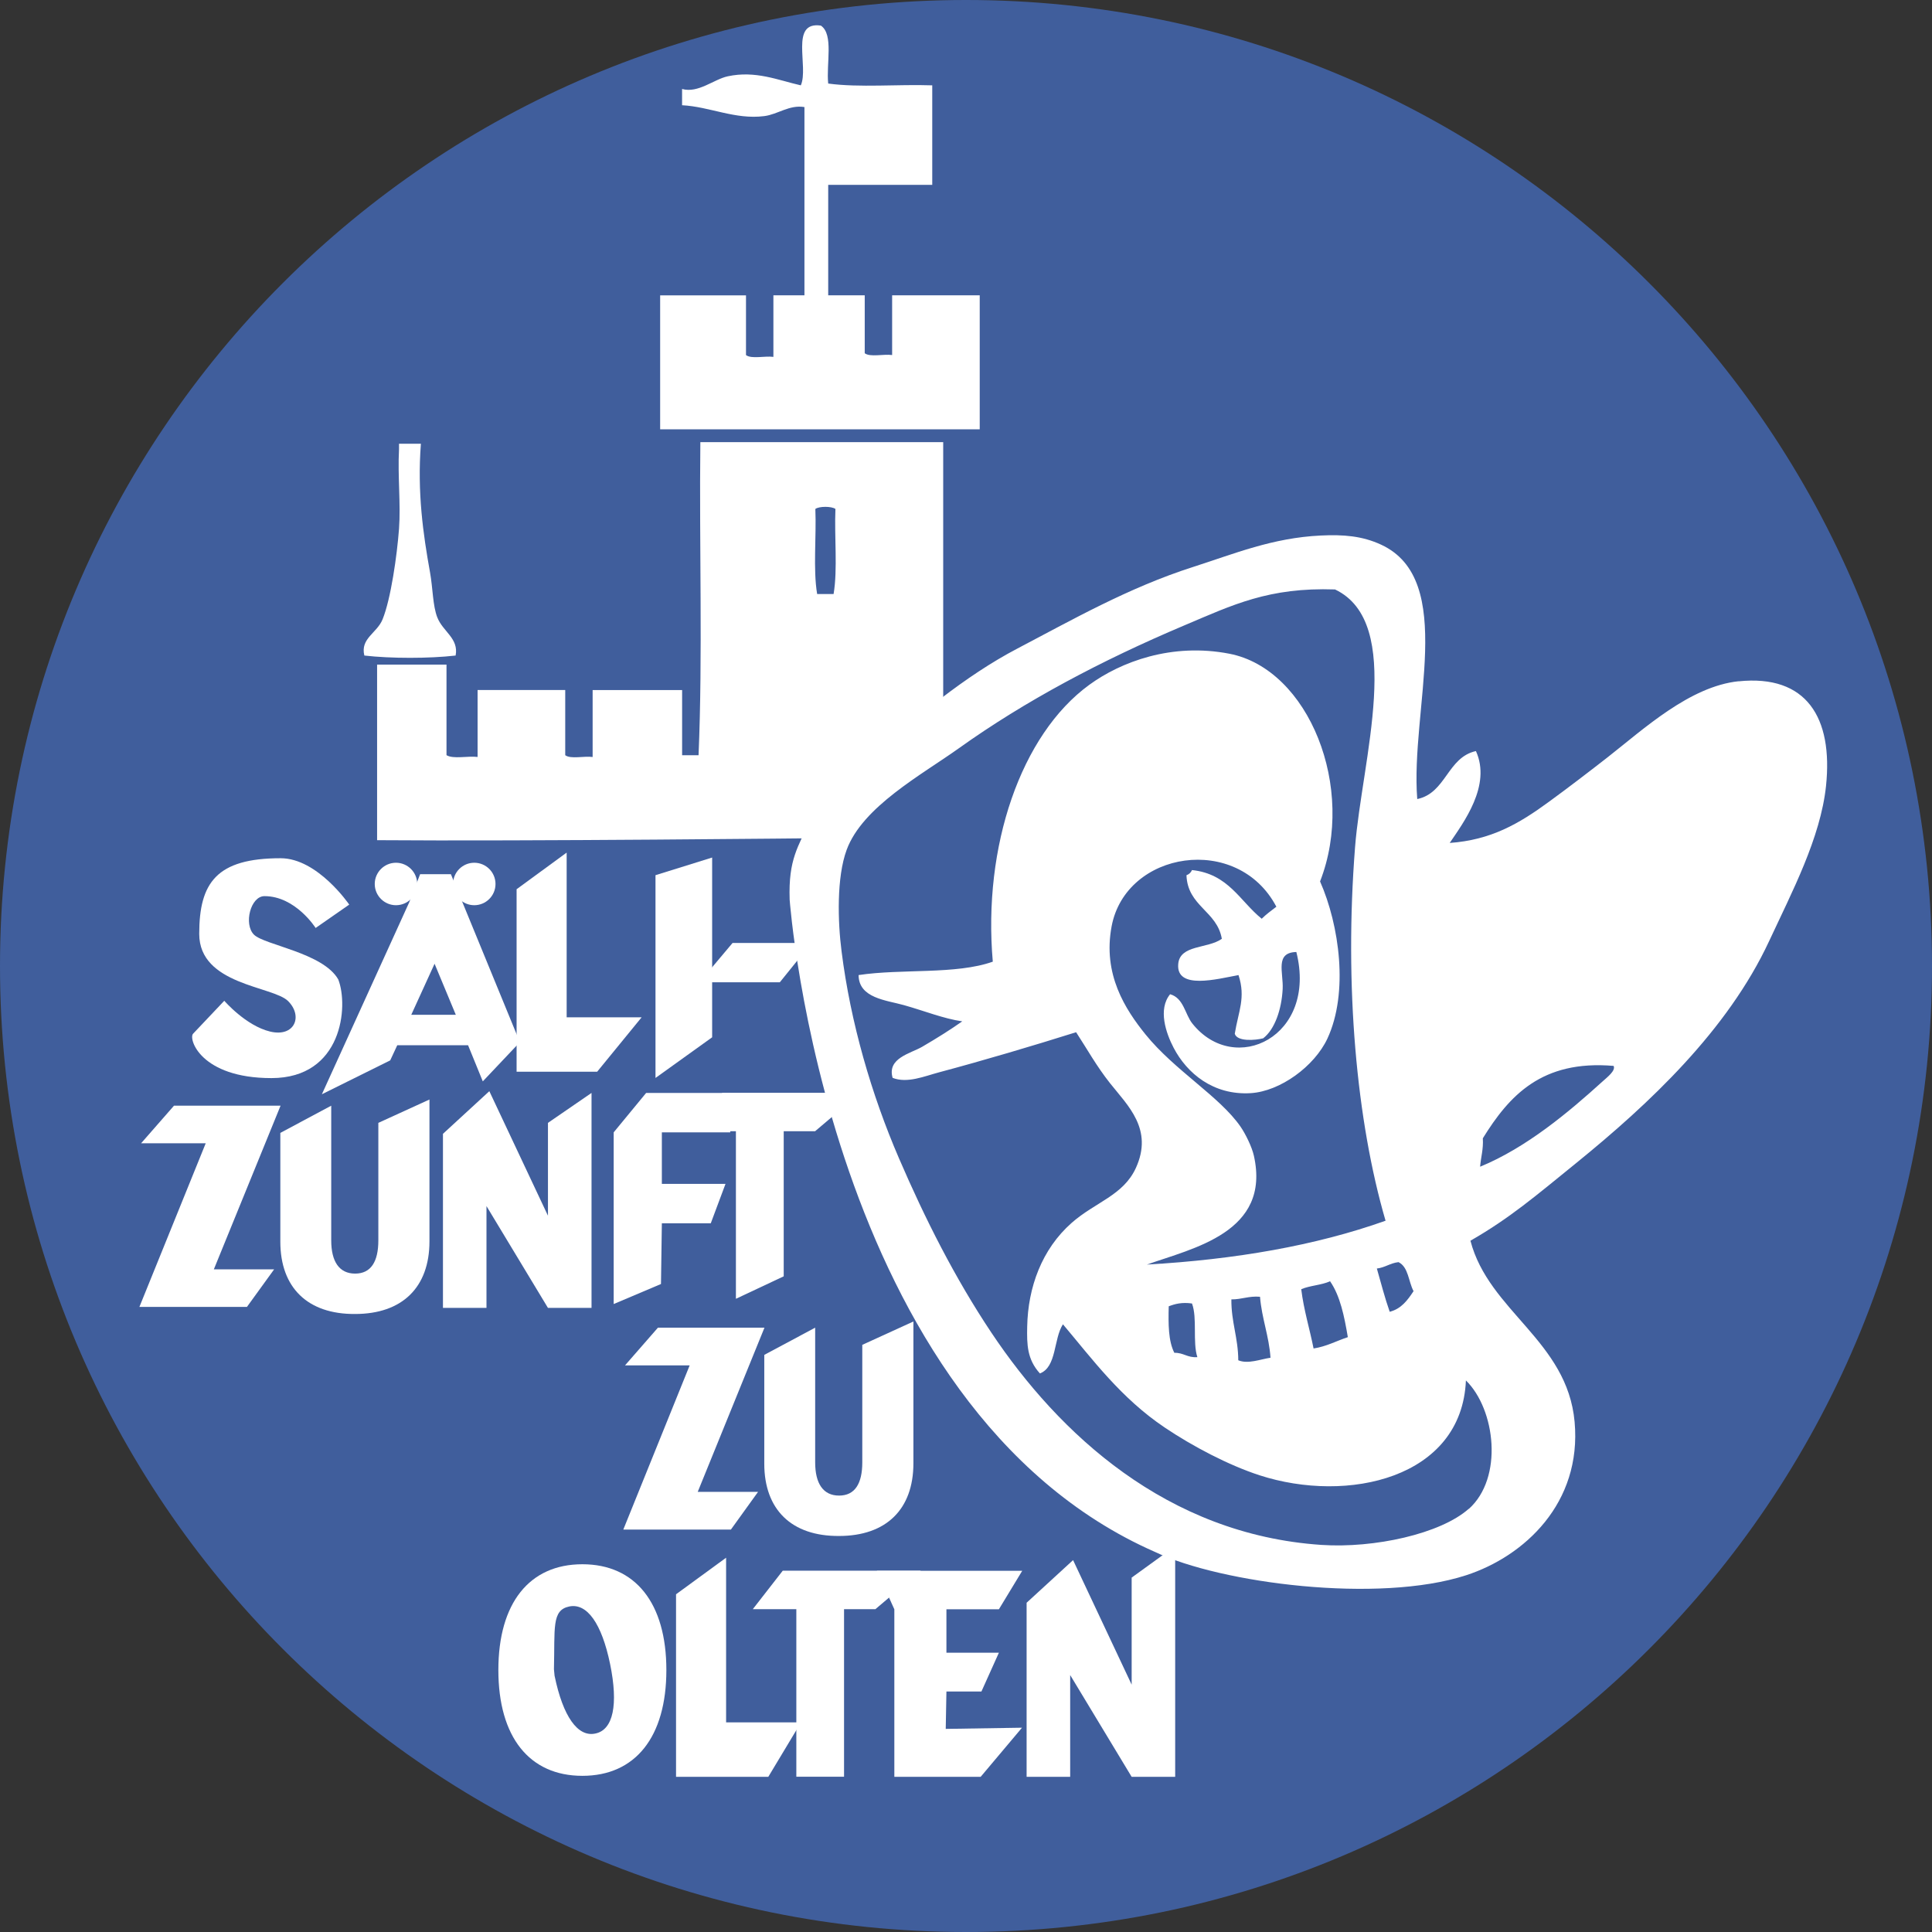 <?xml version="1.0" encoding="UTF-8"?><svg id="a" xmlns="http://www.w3.org/2000/svg" viewBox="0 0 419.5 419.5"><rect x="0" y="0" width="419.5" height="419.5" fill="#333333" stroke="none"/><path d="M419.5,209.75c0,115.84-93.9,209.75-209.75,209.75S0,325.6,0,209.75,93.9,0,209.75,0s209.75,93.9,209.75,209.75" style="fill:#405e9c; stroke-width:0px;"/><path d="M178.7,181.99s-64.97.7-96.82.44v-38.12h15.07v19.66c1.46.9,4.62.13,6.75.39v-14.54h19.03v14.16c1.2.9,4.09.13,5.95.39v-14.54h19.43v14.16h3.57c.92-21.88.13-45.46.39-67.99h52.73v65.26l-26.1,20.77M181,128.98c.91-5.39.14-12.44.4-18.47-.82-.61-3.55-.61-4.36,0,.25,6.03-.52,13.09.39,18.47h3.56Z" style="fill:#fff; stroke-width:0px;"/><path d="M212.73,64.13v29.09h-69.39v-29.09h18.64v12.97c1.19.9,4.09.14,5.95.39v-13.37h6.74V23.25c-3.26-.56-5.79,1.59-8.72,1.96-6.32.81-11.83-2.05-17.85-2.36v-3.53c3.51.98,6.91-2.11,9.91-2.75,6.03-1.3,10.9.83,15.87,1.96,1.79-3.99-2.47-13.97,4.36-12.97,2.82,1.91,1.13,8.32,1.59,12.58,6.74.92,15.19.13,22.59.39v21.61h-22.59v23.98h7.93v12.58c1.19.9,4.09.13,5.95.39v-12.97h19.03" style="fill:#fff; stroke-width:0px;"/><path d="M94.97,134.09c1.18,3.05,4.68,4.51,3.96,8.25-5.7.66-14.12.66-19.82,0-.91-3.74,2.74-4.84,3.96-7.86,1.81-4.46,3.14-13.91,3.57-19.65.4-5.46-.31-11.38,0-17.3v-1.18h4.75c-.81,10.57.49,19.65,1.98,27.91.63,3.5.58,7.25,1.59,9.82" style="fill:#fff; stroke-width:0px;"/><polyline points="164.6 323.93 158.7 332.12 135.34 332.12 149.75 296.47 135.71 296.47 142.86 288.28 165.99 288.28 151.5 323.93 164.6 323.93" style="fill:#fff; stroke-width:0px;"/><path d="M177,288.28v29.25c0,4.58,1.73,7.21,5.19,7.21s5.04-2.63,5.04-7.21v-25.52l11.1-5.07v30.8c0,9.97-5.9,15.77-16.15,15.77-10.31.07-16.23-5.73-16.23-15.7v-23.62l11.03-5.9" style="fill:#fff; stroke-width:0px;"/><path d="M144.69,362.62c0,14.55-6.74,22.97-18.24,22.97s-18.24-8.42-18.24-22.97,6.74-22.97,18.24-22.97,18.24,8.42,18.24,22.97M120.43,363.92c1.81,8.77,5.02,13.34,8.86,12.48,3.86-.8,5-6.26,3.18-15.1-1.81-8.77-5-13.28-8.87-12.48-3.86.8-3.09,4.68-3.32,13.63l.14,1.46h0Z" style="fill:#fff; stroke-width:0px;"/><polyline points="157.66 338.23 157.66 373.98 173.93 373.98 166.82 385.81 146.79 385.81 146.79 346.17 157.66 338.23" style="fill:#fff; stroke-width:0px;"/><polyline points="172.91 349.4 163.46 349.4 169.96 341.05 199.93 341.05 190.08 349.4 183.27 349.4 183.27 385.78 172.91 385.78 172.91 349.4" style="fill:#fff; stroke-width:0px;"/><polyline points="194.19 349.43 190.4 341.07 221.96 341.07 216.89 349.43 205.5 349.43 205.5 358.86 216.89 358.86 213.1 367.28 205.5 367.28 205.35 375.4 221.91 375.14 212.93 385.81 194.19 385.81 194.19 349.43" style="fill:#fff; stroke-width:0px;"/><polyline points="233 338.75 245.72 365.79 245.72 342.55 255.17 335.71 255.17 385.81 245.72 385.81 232.37 363.71 232.37 385.81 222.91 385.81 222.91 348.01 233 338.75" style="fill:#fff; stroke-width:0px;"/><polyline points="133.25 245.87 140.3 237.31 158.57 237.31 158.57 245.87 143.71 245.87 143.71 257.06 157.53 257.06 154.33 265.62 143.71 265.62 143.52 278.8 133.25 283.15 133.25 245.87" style="fill:#fff; stroke-width:0px;"/><polyline points="59.52 275.62 53.62 283.77 30.27 283.77 44.67 248.24 30.64 248.24 37.78 240.08 60.92 240.08 46.43 275.62 59.52 275.62" style="fill:#fff; stroke-width:0px;"/><path d="M71.92,240.08v29.25c0,4.58,1.73,7.21,5.19,7.21s5.04-2.63,5.04-7.21v-25.52l11.1-5.07v30.8c0,9.98-5.91,15.77-16.15,15.77-10.31.07-16.23-5.73-16.23-15.7v-23.62l11.03-5.9" style="fill:#fff; stroke-width:0px;"/><polyline points="159.79 245.63 150.36 245.63 156.86 237.28 186.83 237.28 176.98 245.63 170.17 245.63 170.17 277.13 159.79 282.01 159.79 245.63" style="fill:#fff; stroke-width:0px;"/><polyline points="106.25 236.93 118.98 263.97 118.98 243.81 128.44 237.31 128.44 283.99 118.98 283.99 105.63 261.88 105.63 283.99 96.18 283.99 96.18 246.19 106.25 236.93" style="fill:#fff; stroke-width:0px;"/><path d="M377.51,147.92c-10.62,1.11-20.64,10.4-28.42,16.49-4,3.12-8.43,6.52-12.72,9.65-6.63,4.86-12.63,8.32-21.59,8.97,2.93-4.35,9.1-12.45,5.69-19.95-6.22,1.37-6.46,9.11-12.74,10.42-1.54-19.26,8.7-47.6-7.86-55.24-4.08-1.89-8.17-2.22-13.1-1.98-10.48.5-18.77,3.96-27.73,6.83-14.07,4.5-26.46,11.6-38.15,17.72-22.52,11.78-44.99,37.26-44.99,37.26-2.57,5.8-4.74,8.41-4.44,17.26,0,0,8.01,110.32,79.36,141.64,14.3,6.8,48.5,11.23,67.52,5.05,12.65-4.11,25.15-15.66,23.56-33.3-1.59-17.61-18.63-24.02-22.62-39.34,8.5-4.87,14.1-9.67,23.01-16.9,15.71-12.76,32.81-28.72,41.86-48.19,4.89-10.53,11.15-22.34,12.34-33.67,1.54-14.78-4.2-24.24-19.01-22.7M306.93,280.35c-1.3,1.96-2.66,3.84-5.18,4.48-1.06-3.02-1.89-6.24-2.79-9.39,1.8-.22,2.89-1.18,4.7-1.39,2.18,1.07,2.15,4.23,3.27,6.3h0ZM318.92,327.6c-6.09,5.44-20.52,8.62-32.01,7.85-33.58-2.27-57.01-24.16-71.67-46.12-7.93-11.88-14.39-24.71-20.05-37.84-5.96-13.81-10.51-29.43-12.46-44.94-.82-6.37-1.11-16.02,1.11-22.03,3.45-9.36,16.31-16.3,24.35-22.04,14.32-10.24,30.91-19.05,48.9-26.66,10.64-4.5,18.38-8.32,32.79-7.83,15.22,7.24,5.83,37.03,4.35,55.92-2.37,30.19.32,59.56,6.62,81.15-15.18,5.4-32.61,8.42-51.82,9.52,9.96-3.55,26.96-6.96,23.23-23.63-.42-1.9-1.8-4.71-2.89-6.3-4.53-6.57-14.31-12.21-20.64-20.04-4.38-5.43-9.33-13.03-7.36-23.48,3.09-16.38,27.35-20.24,35.77-4.25-1.09.84-2.21,1.64-3.18,2.61-4.74-3.82-7.22-9.74-15.14-10.57-.24.55-.64.92-1.2,1.12.25,6.76,6.65,7.76,7.68,13.81-3.07,2.19-9.14,1.23-9.47,5.5-.46,5.62,8.49,3.23,13.09,2.37,1.62,4.94-.04,7.91-.81,12.75.54,1.75,4.49,1.42,6.17.98,2.53-1.95,4-6.28,4.23-10.71.18-3.63-1.73-7.91,2.97-8.03,4.62,18.38-13.39,27.09-22.59,15.52-1.58-1.98-1.87-5.53-4.82-6.35-2.68,3.28-.89,8.47.77,11.64,2.89,5.53,8.61,10.33,16.72,9.84,6.43-.39,13.85-5.84,16.66-11.84,4.65-9.98,2.6-24.65-1.59-34.13,7.92-20.31-2.45-46.09-19.67-49.44-12.54-2.44-23.61,1.77-30.44,6.75-14.88,10.83-23.14,35.14-20.95,60.11-7.96,2.84-19.84,1.5-29.14,2.91.03,5.03,6.03,5.45,9.85,6.53,4.29,1.2,8.67,2.96,12.66,3.52-2.51,1.77-5.51,3.66-8.7,5.52-2.53,1.47-7.66,2.45-6.42,6.75,3.18,1.25,6.88-.35,10.11-1.21,9.67-2.58,20.28-5.73,29.73-8.7,2.42,3.7,4.39,7.31,7.38,11.09,3.84,4.84,9.44,9.97,5.6,18.38-2.74,5.99-8.82,7.41-13.95,11.93-6.48,5.72-9.49,14.01-9.65,22.53-.08,3.87-.03,7.08,2.76,10.16,3.68-1.4,2.95-7.53,5-10.67,6.4,7.58,12.57,16.01,22.11,22.42,6.08,4.09,13.85,8.17,20.57,10.36,19.16,6.21,43.92.66,44.82-20.59,6.42,6.29,8.17,21.16.62,27.91h0ZM292.66,290.34c-2.49.82-4.61,2.02-7.44,2.46-.86-4.32-2.11-8.28-2.68-12.87,1.87-.81,4.43-.88,6.26-1.73,2.2,3.18,3.09,7.6,3.86,12.14h0ZM275.86,294.81c-2.18.32-4.87,1.43-6.99.55-.02-4.87-1.54-8.31-1.5-13.22,2.26.02,3.77-.78,6.22-.57.39,4.75,1.94,8.44,2.28,13.24h0ZM259.99,294.68c-2.18.16-2.96-.98-5-.94-1.31-2.53-1.32-6.26-1.22-10.1,1.38-.53,2.89-.92,5.05-.61,1.19,3.13.1,8.41,1.17,11.66h0ZM347.93,234.85c-7.25,6.58-16.5,14.36-26.55,18.48.16-2.1.74-3.75.59-6.17,5.73-9.24,12.77-17.05,28.4-15.72.49,1.03-1.36,2.43-2.43,3.4h0Z" style="fill:#fff; stroke-width:0px;"/><polyline points="123.04 185.13 123.04 220.89 139.32 220.89 129.66 232.71 112.17 232.71 112.17 193.08 123.04 185.13" style="fill:#fff; stroke-width:0px;"/><path d="M97.9,189.8l14.98,36.49-8.05,8.51-3.2-7.85h-15.37l-1.53,3.29-14.84,7.36,18.95-41.65,2.38-6.13h6.68M89.29,220.34h9.68l-4.61-11.08-5.06,11.08h0Z" style="fill:#fff; stroke-width:0px;"/><polyline points="142.33 234.06 142.33 190.03 154.63 186.2 154.63 225.23 142.33 234.06" style="fill:#fff; stroke-width:0px;"/><polyline points="169.32 213.29 151.88 213.29 159.06 204.75 176.21 204.75 169.32 213.29" style="fill:#fff; stroke-width:0px;"/><path d="M68.54,201.5s-4.36-6.92-11.11-6.92c-3.03,0-4.56,6.08-2.29,8.36,2.27,2.27,15,3.92,18.31,9.73,2.27,5.81.9,21.42-14.51,21.42s-18.08-8.57-17.01-9.64l6.77-7.15s4.68,5.43,9.97,6.69c5.31,1.26,7.17-3.34,3.89-6.62-3.28-3.28-19.3-3.47-19.3-14.6s3.79-16.42,17.68-16.42c8.03,0,14.89,10.07,14.89,10.07l-7.32,5.09" style="fill:#fff; stroke-width:0px;"/><path d="M90.59,191.94c0,2.55-2.07,4.61-4.61,4.61s-4.61-2.07-4.61-4.61,2.07-4.61,4.61-4.61,4.61,2.07,4.61,4.61" style="fill:#fff; stroke-width:0px;"/><path d="M107.59,191.94c0,2.55-2.07,4.61-4.61,4.61s-4.61-2.07-4.61-4.61,2.06-4.61,4.61-4.61,4.61,2.07,4.61,4.61" style="fill:#fff; stroke-width:0px;"/></svg>